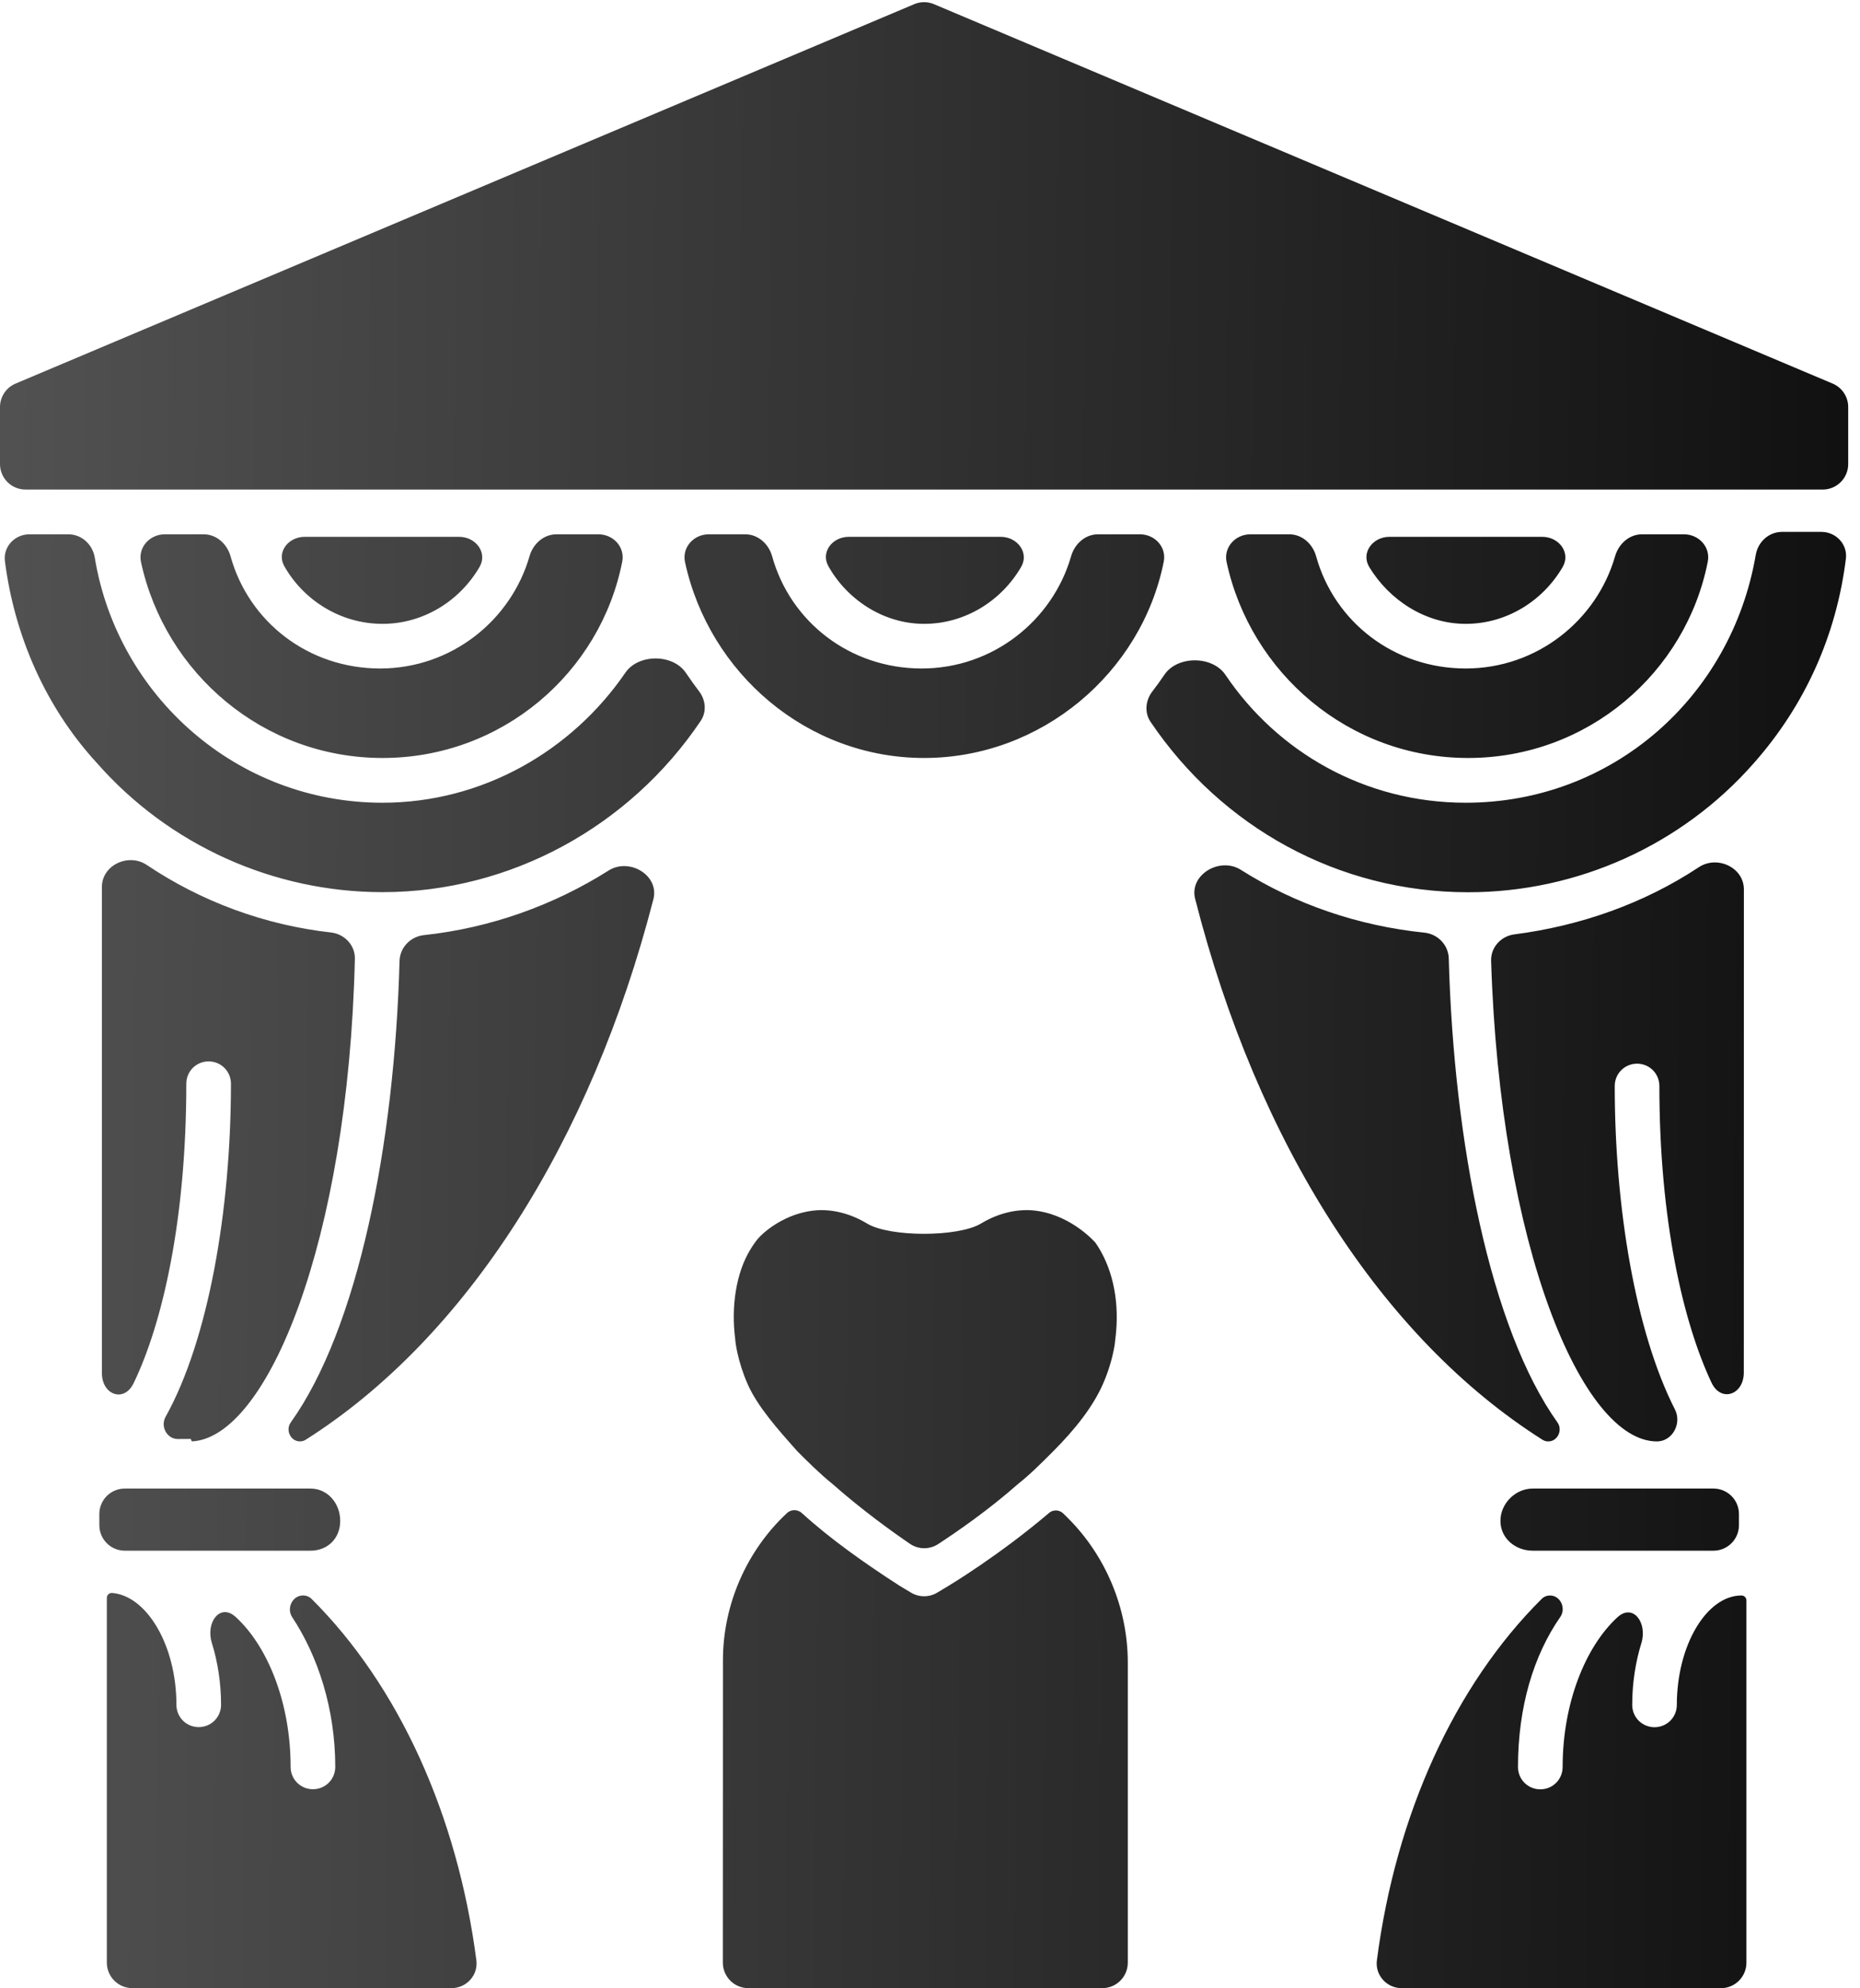 <svg width="73" height="78" viewBox="0 0 73 78" fill="none" xmlns="http://www.w3.org/2000/svg">
<path d="M68.542 77C68.542 77.552 68.094 78 67.542 78H55.016C54.427 78 53.964 77.493 54.039 76.909C54.781 71.188 57.093 66.123 60.507 62.728C60.594 62.641 60.712 62.594 60.835 62.594C61.246 62.596 61.472 63.1 61.237 63.437C60.187 64.947 59.577 66.967 59.577 69.323C59.577 69.811 59.966 70.199 60.453 70.199C60.941 70.199 61.329 69.811 61.329 69.323C61.329 66.829 62.217 64.614 63.474 63.454C64.09 62.884 64.667 63.662 64.419 64.464C64.188 65.21 64.06 66.035 64.06 66.886C64.06 67.373 64.448 67.762 64.936 67.762C65.423 67.762 65.811 67.373 65.811 66.886C65.812 64.544 66.981 62.594 68.349 62.594C68.455 62.594 68.542 62.68 68.542 62.787V77ZM41.925 59.569C43.387 61.032 44.263 63.081 44.263 65.225V76.999C44.263 77.551 43.815 77.999 43.263 77.999H29.37C28.818 77.999 28.37 77.551 28.37 76.999L28.374 65.131C28.374 62.934 29.318 60.821 30.887 59.361C31.06 59.2 31.327 59.213 31.493 59.38C32.563 60.355 33.931 61.329 35.294 62.205L35.753 62.481C36.07 62.672 36.467 62.673 36.784 62.482L37.244 62.205C37.278 62.185 39.211 61.022 41.144 59.38C41.306 59.218 41.568 59.217 41.732 59.378C41.789 59.434 41.85 59.495 41.925 59.569ZM4.388 62.494C5.755 62.593 6.924 64.544 6.924 66.882C6.924 67.369 7.312 67.758 7.8 67.758C8.287 67.758 8.676 67.369 8.676 66.882C8.676 66.028 8.546 65.2 8.313 64.451C8.065 63.651 8.639 62.874 9.255 63.441C10.517 64.599 11.406 66.819 11.406 69.319C11.406 69.807 11.795 70.195 12.282 70.195C12.77 70.195 13.158 69.807 13.158 69.319C13.158 67.048 12.482 64.978 11.469 63.447C11.237 63.098 11.474 62.593 11.893 62.593C12.021 62.593 12.143 62.642 12.233 62.732C15.64 66.127 17.951 71.192 18.696 76.906C18.772 77.491 18.309 77.998 17.72 77.998H5.193C4.641 77.998 4.193 77.55 4.193 76.998V62.688C4.193 62.581 4.28 62.494 4.388 62.494ZM40.462 47.48C41.923 47.579 42.897 48.648 42.99 48.749C43.629 49.663 43.927 50.919 43.802 52.277L43.75 52.743C43.704 53.046 43.575 53.649 43.284 54.306C42.896 55.182 42.21 56.062 41.334 56.938C40.846 57.425 40.458 57.818 39.971 58.206C38.778 59.259 37.534 60.111 36.821 60.577C36.485 60.797 36.046 60.795 35.715 60.568C35.029 60.1 33.843 59.252 32.658 58.206C32.171 57.814 31.683 57.326 31.295 56.938C30.514 56.062 29.733 55.182 29.345 54.306C28.956 53.426 28.857 52.649 28.857 52.55C28.683 51.232 28.903 49.914 29.447 49.026C29.561 48.84 29.691 48.642 29.847 48.489C30.208 48.137 31.013 47.552 32.075 47.48C32.739 47.444 33.415 47.631 34.032 48.003C34.924 48.54 37.611 48.539 38.502 48.001C39.12 47.629 39.798 47.443 40.462 47.48ZM12.184 58.399C12.865 58.399 13.352 58.986 13.352 59.668C13.352 60.35 12.865 60.837 12.184 60.837H4.899C4.347 60.837 3.9 60.39 3.899 59.839L3.898 59.401C3.897 58.848 4.345 58.399 4.898 58.399H12.184ZM68.249 59.837C68.249 60.389 67.801 60.837 67.249 60.837H60.156C59.474 60.837 58.888 60.35 58.888 59.668C58.888 58.986 59.475 58.399 60.156 58.399H67.249C67.801 58.399 68.249 58.847 68.249 59.399V59.837ZM3.999 34.8C3.999 33.937 5.045 33.454 5.762 33.935C7.908 35.374 10.387 36.291 12.99 36.583C13.521 36.642 13.941 37.084 13.928 37.619C13.664 48.737 10.483 56.367 7.556 56.547C7.529 56.549 7.507 56.527 7.507 56.5C7.507 56.474 7.485 56.452 7.459 56.452L6.979 56.455C6.549 56.456 6.288 55.961 6.498 55.586C8.183 52.565 9.064 47.463 9.064 42.517C9.064 42.029 8.676 41.641 8.188 41.641C7.701 41.641 7.312 42.029 7.312 42.517C7.312 47.895 6.364 51.955 5.242 54.269C4.867 55.041 3.999 54.724 3.999 53.866V34.8ZM46.906 35.263C46.665 34.316 47.876 33.603 48.701 34.126C50.849 35.485 53.321 36.324 55.904 36.59C56.429 36.644 56.846 37.073 56.86 37.602C57.057 44.858 58.502 52.12 61.126 55.805C61.34 56.105 61.134 56.55 60.765 56.55C60.685 56.55 60.607 56.528 60.539 56.485C54.233 52.494 49.355 44.872 46.906 35.263ZM68.44 53.846C68.44 54.722 67.544 55.035 67.171 54.242C66.061 51.886 65.126 47.869 65.126 42.606C65.126 42.119 64.737 41.73 64.25 41.73C63.763 41.73 63.374 42.119 63.374 42.606C63.374 47.352 64.182 52.245 65.738 55.299C66.015 55.843 65.64 56.55 65.03 56.55C62.088 56.549 58.872 48.886 58.522 37.695C58.505 37.167 58.91 36.725 59.433 36.658C62.041 36.321 64.525 35.443 66.675 34.022C67.396 33.546 68.443 34.031 68.443 34.895L68.44 53.846ZM23.885 34.153C24.704 33.635 25.886 34.343 25.643 35.282C23.195 44.777 18.311 52.487 11.998 56.484C11.93 56.527 11.852 56.549 11.772 56.549C11.403 56.549 11.197 56.104 11.412 55.804C14.039 52.13 15.484 44.95 15.681 37.701C15.695 37.172 16.111 36.744 16.636 36.687C19.235 36.409 21.726 35.519 23.885 34.153ZM71.483 20.867C72.057 20.867 72.517 21.351 72.446 21.921C72.073 24.922 70.846 27.663 68.836 29.936C66.01 33.154 61.911 35.005 57.623 35.005C52.515 35.005 47.938 32.44 45.155 28.318C44.908 27.953 44.959 27.47 45.23 27.122C45.391 26.914 45.547 26.698 45.697 26.475C46.207 25.715 47.585 25.718 48.096 26.477C50.14 29.509 53.575 31.493 57.523 31.493C63.264 31.493 67.95 27.36 68.909 21.767C68.996 21.26 69.422 20.867 69.937 20.867H71.483ZM2.686 20.962C3.206 20.962 3.635 21.362 3.719 21.875C4.61 27.292 9.287 31.493 15.013 31.493C18.919 31.493 22.432 29.473 24.544 26.391C25.055 25.644 26.414 25.647 26.919 26.398C27.087 26.648 27.263 26.892 27.445 27.133C27.7 27.471 27.737 27.933 27.5 28.284C24.711 32.423 20.04 35.001 15.014 35.001C10.725 35.001 6.627 33.15 3.801 29.932C1.797 27.754 0.57 24.953 0.193 22.017C0.12 21.447 0.58 20.962 1.155 20.962H2.686ZM7.994 20.962C8.497 20.962 8.913 21.339 9.048 21.824C9.764 24.399 12.104 26.226 14.918 26.226C17.726 26.226 20.061 24.331 20.783 21.819C20.921 21.337 21.337 20.962 21.838 20.962H23.486C24.07 20.962 24.534 21.462 24.421 22.035C23.561 26.397 19.704 29.737 15.014 29.737C10.329 29.737 6.477 26.406 5.534 22.053C5.409 21.475 5.876 20.962 6.467 20.962H7.994ZM29.25 20.962C29.753 20.962 30.169 21.339 30.304 21.824C31.02 24.399 33.359 26.226 36.174 26.226C38.981 26.226 41.317 24.331 42.039 21.819C42.177 21.337 42.592 20.962 43.094 20.962H44.74C45.324 20.962 45.789 21.462 45.674 22.035C44.803 26.397 40.872 29.737 36.269 29.737C31.672 29.737 27.827 26.406 26.885 22.053C26.76 21.475 27.226 20.962 27.818 20.962H29.25ZM50.601 20.962C51.104 20.962 51.52 21.339 51.654 21.824C52.37 24.399 54.71 26.226 57.524 26.226C60.332 26.226 62.668 24.331 63.389 21.819C63.528 21.337 63.943 20.962 64.444 20.962H66.091C66.675 20.962 67.139 21.462 67.026 22.035C66.166 26.397 62.31 29.737 57.619 29.737C52.935 29.737 49.083 26.406 48.141 22.053C48.016 21.475 48.482 20.962 49.074 20.962H50.601ZM18.021 21.061C18.672 21.061 19.148 21.682 18.82 22.244C18.046 23.574 16.621 24.474 15.014 24.475C13.334 24.475 11.892 23.516 11.158 22.211C10.846 21.657 11.319 21.061 11.955 21.061H18.021ZM39.277 21.061C39.927 21.061 40.404 21.682 40.076 22.244C39.301 23.574 37.876 24.475 36.269 24.475C34.664 24.474 33.241 23.516 32.511 22.211C32.201 21.656 32.674 21.061 33.309 21.061H39.277ZM60.532 21.061C61.182 21.061 61.659 21.682 61.331 22.244C60.557 23.574 59.132 24.475 57.524 24.475C55.935 24.475 54.523 23.535 53.742 22.25C53.401 21.69 53.874 21.061 54.53 21.061H60.532ZM71.926 15.049C72.296 15.205 72.537 15.568 72.537 15.97V18.206C72.537 18.758 72.089 19.206 71.537 19.206H1C0.448 19.206 0 18.758 0 18.206V15.97C0 15.568 0.241 15.205 0.611 15.049L35.88 0.164C36.128 0.059 36.409 0.059 36.657 0.164L71.926 15.049Z" fill="url(#paint0_linear_577_2552)"/>
<defs>
<linearGradient id="paint0_linear_577_2552" x1="-0.027" y1="78" x2="90.823" y2="78.684" gradientUnits="userSpaceOnUse">
<stop stop-color="#515151"/>
<stop offset="1"/>
</linearGradient>
</defs>
</svg>

